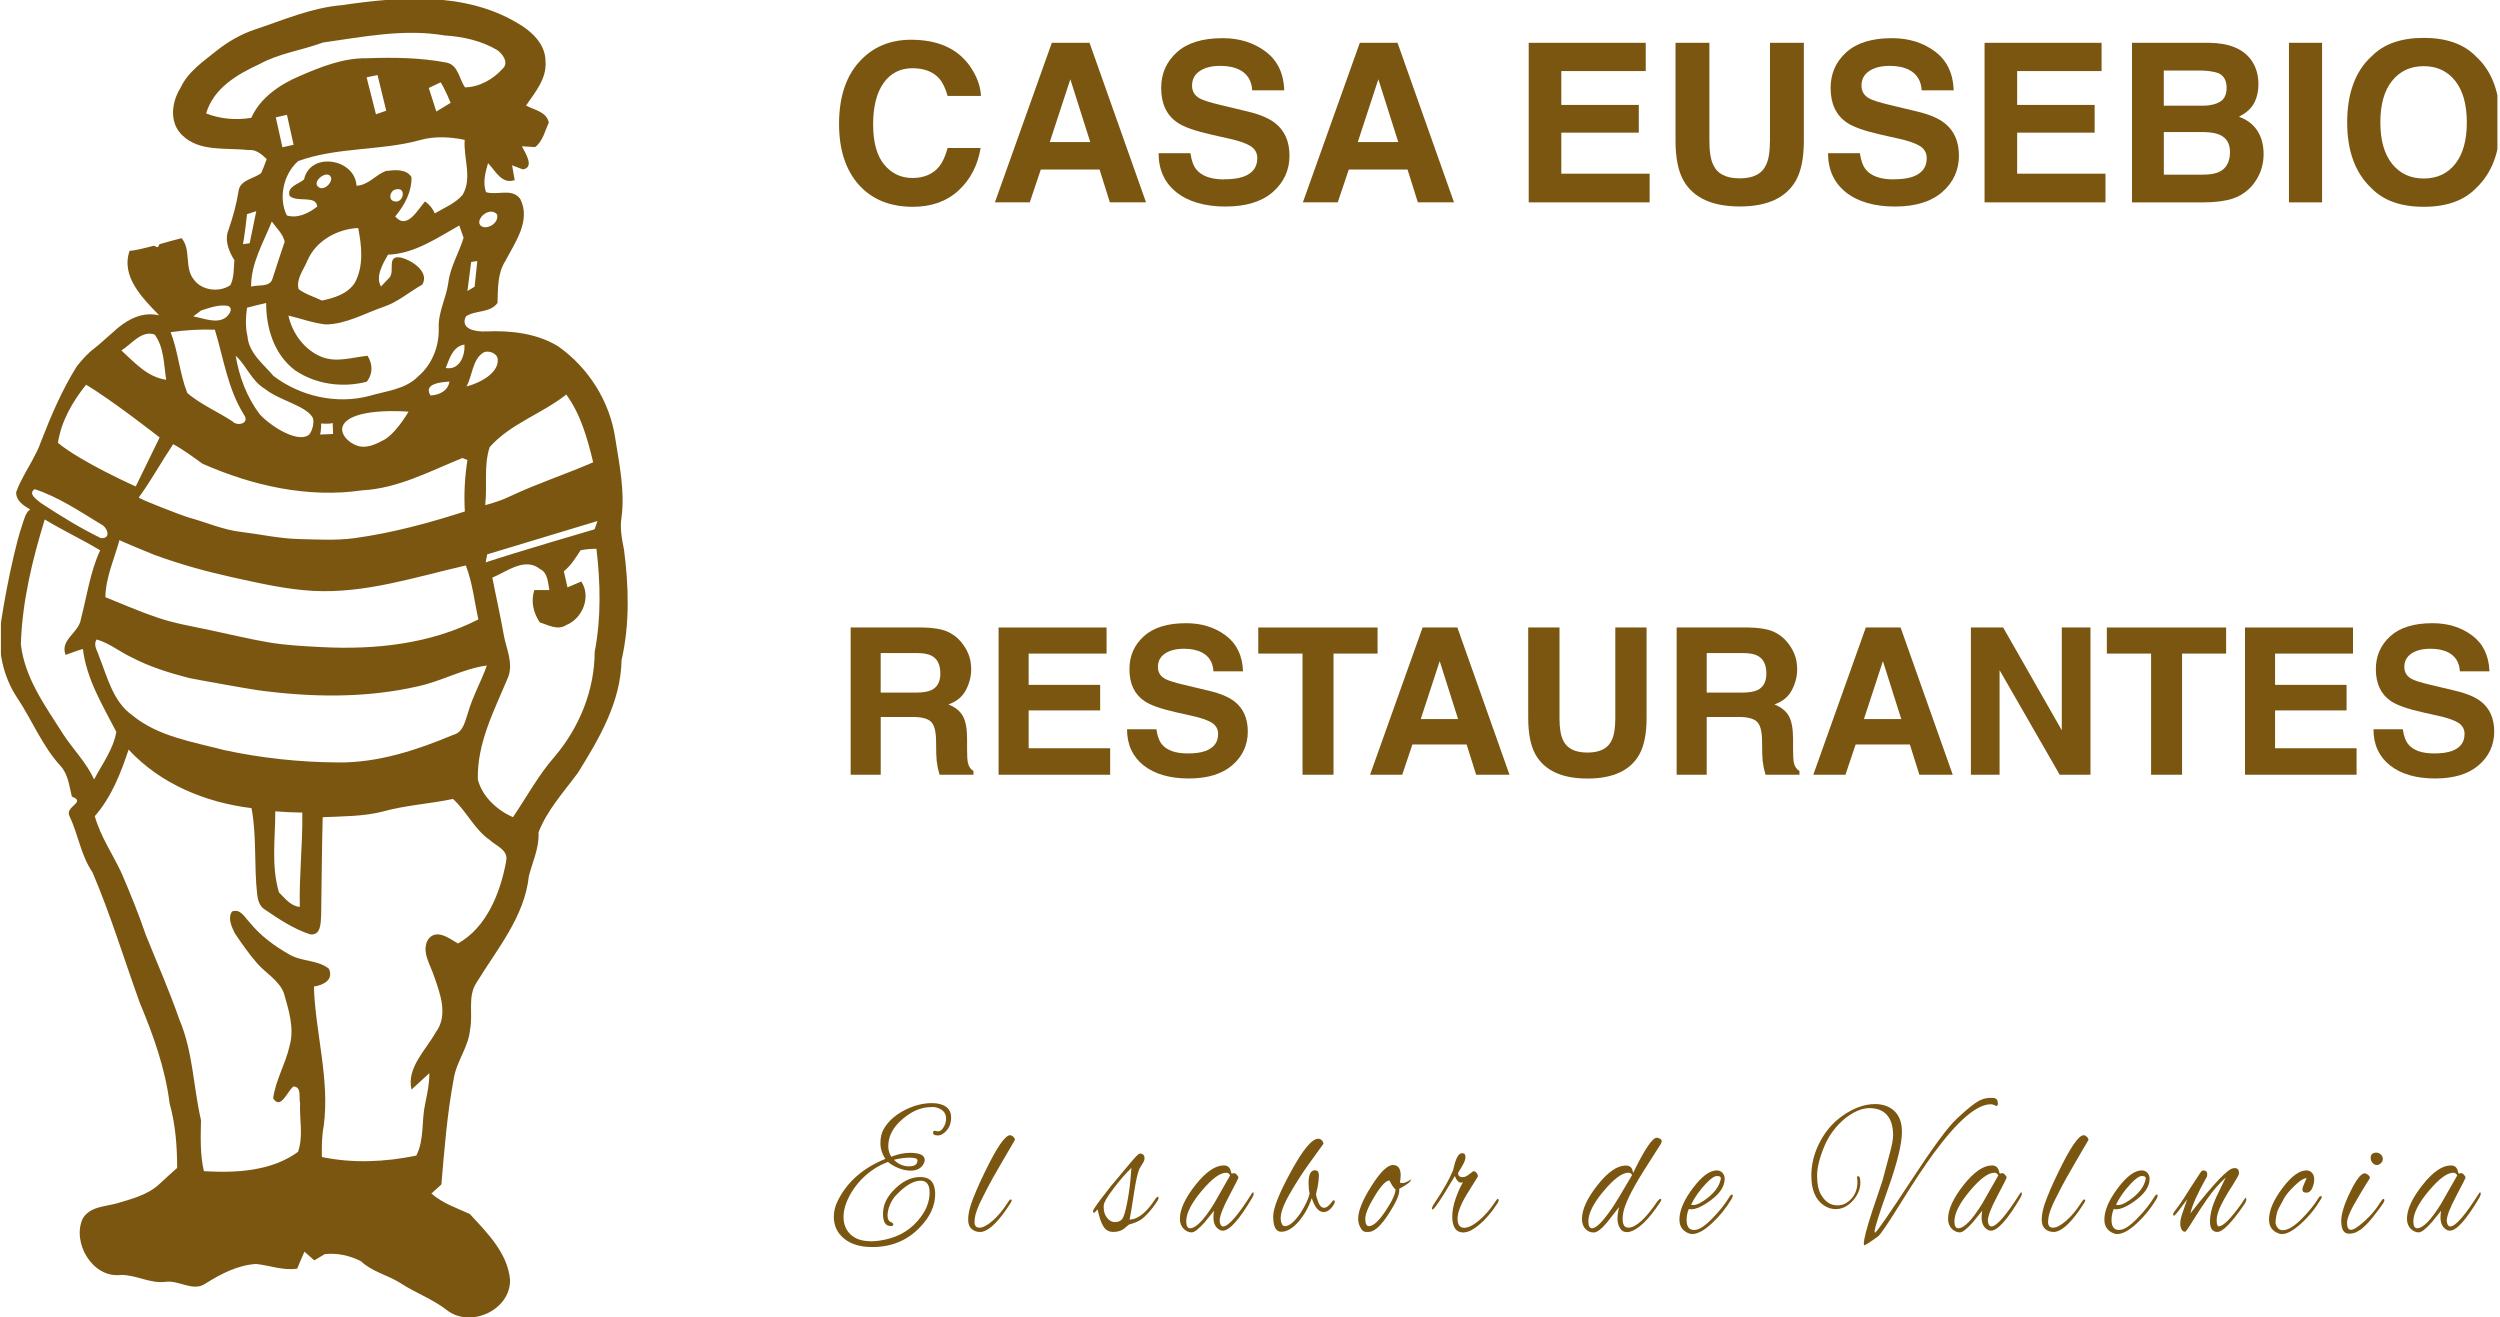 <svg width="761" height="401" viewBox="0 0 761 401" fill="none" xmlns="http://www.w3.org/2000/svg">
<g clip-path="url(#clip0_9058_6724)">
<mask id="mask0_9058_6724" style="mask-type:luminance" maskUnits="userSpaceOnUse" x="-100" y="-80" width="403" height="542">
<path d="M302.76 -80H-99.37V462H302.76V-80Z" fill="white"/>
</mask>
<g mask="url(#mask0_9058_6724)">
<path d="M189.9 167.11C189.28 163.9 188.64 160.64 189.21 157.37C190.22 149.38 188.54 141.44 187.31 133.58C185.7 122.29 179.16 111.91 169.85 105.38C163.31 101.43 155.46 100.57 147.97 100.88C145.22 101.04 139.89 100.37 141.81 96.32C144.73 94.33 149.24 95.35 151.44 92.21C151.6 87.85 151.38 83.24 153.85 79.42C156.81 73.74 161.67 67.14 158.37 60.56C155.87 57.13 151.33 59.56 147.94 58.49C146.9 55.58 147.73 52.5 148.56 49.66C150.75 51.92 152.78 56.25 156.67 54.81C156.47 53.69 156.08 51.44 155.88 50.31C156.7 50.62 158.33 51.25 159.14 51.56C162.86 51.02 159.86 46.43 158.85 44.53C159.86 44.59 161.88 44.7 162.9 44.77C165.2 43.05 165.89 39.84 167.05 37.31C166.4 33.99 162.62 33.5 160.12 32.13C162.88 28.1 166.48 23.93 166.05 18.7C166.09 13.26 161.55 9.28 157.18 6.82C141.22 -2.51 121.66 -1.02 104.08 1.57C94.94 2.32 86.47 6.02 77.87 8.89C73.52 10.3 69.52 12.6 65.94 15.43C61.84 18.75 57.2 21.81 54.94 26.78C52.2 31.09 51.45 37.37 55.48 41.17C60.73 46.33 68.84 44.89 75.54 45.68C77.86 45.39 79.62 46.93 81.18 48.41C80.68 49.85 80.13 51.27 79.52 52.66C77.31 54.45 73.24 54.67 72.64 57.98C72.02 62.05 70.92 66.01 69.59 69.89C68.25 73.07 69.64 76.48 71.35 79.21C71.1 81.75 71.31 84.46 70.14 86.79C66.81 89.09 61.42 88.49 59 85.09C56.03 81.51 58.29 76.06 55.27 72.5C54.22 72.73 51.55 73.5 48.65 74.3C48.36 74.38 48.28 75.15 47.99 75.22C47.64 75.32 47.08 74.72 46.74 74.82C43.68 75.63 40.71 76.34 39.46 76.33C36.69 84.24 43.48 90.79 48.44 95.99C43.66 94.87 39.46 96.9 35.9 99.8C34.79 100.7 29.84 105.24 28.79 105.99C26.72 107.5 24.99 109.51 23.4 111.48C18.8 118.81 15.43 126.8 12.31 134.86C11.41 137.64 8.01 143.36 7.81 143.73C6.75 145.72 5.66 147.69 4.92 149.82C4.86 152.47 7.21 153.9 9.19 155.1C7.85 155.81 7.27 158.32 6.82 159.61C5.78 162.63 5.01 165.75 4.27 168.86C2.65 175.77 1.31 182.75 0.25 189.77C-0.9 197.46 0.9 205.93 5.25 212.44C9.77 219.21 12.81 226.99 18.34 233.06C20.76 235.61 21.06 239.23 21.87 242.48C26.4 244.19 19.77 245.41 21.12 248.35C23.82 253.96 24.58 260.33 28.15 265.52C33.67 278.48 37.77 292.01 42.56 305.27C46.67 315.11 50.33 325.28 51.63 335.9C53.44 342.31 53.9 348.91 53.93 355.53C52.09 357.08 50.37 358.74 48.6 360.35C45.03 363.73 40.09 364.95 35.51 366.32C31.86 367.33 27.33 367.26 25.16 370.97C21.84 378.33 28.23 389.19 36.82 388.09C41.45 388.05 45.69 390.78 50.38 390.19C54.58 389.59 58.81 393.43 62.71 390.62C67.34 387.7 72.41 385.1 77.98 384.75C82.15 385.21 86.2 386.82 90.48 386.17C91.19 384.45 91.88 382.71 92.67 381.01C93.69 381.86 94.64 382.77 95.66 383.66C96.73 383.02 97.81 382.39 98.87 381.75C102.72 381.36 106.41 382.17 109.85 383.9C113.2 387.07 117.83 388.08 121.68 390.43C126.33 393.54 131.7 395.38 136.1 398.86C143.24 404.34 155.46 398.8 155.26 389.53C154.49 381.37 148.27 375.24 143.01 369.54C138.99 367.7 134.7 366.29 131.32 363.3C132.33 362.38 133.33 361.46 134.36 360.55C135.27 349.8 136.12 338.99 138.12 328.37C138.94 323.05 142.67 318.7 143.1 313.28C144.02 308.63 142.29 303.41 144.99 299.21C151.26 288.94 159.68 279.08 160.98 266.69C162.13 262.27 164.18 258.06 163.93 253.36C166.55 246.57 171.64 241.05 175.92 235.24C182.43 224.79 188.97 213.66 189.2 200.96C191.75 189.86 191.4 178.33 189.92 167.09M91.25 276.06C88.43 275.81 86.78 273.44 84.91 271.64C82.52 263.55 83.8 255.24 83.8 246.98C86.53 247.18 89.27 247.32 92.02 247.35C92.17 256.93 91.03 266.47 91.26 276.06M68 228.27C58.46 225.76 48.12 224.19 40.25 217.72C34.39 213.54 32.71 206.16 30.18 199.84C29.7 198.14 28.27 196.42 29.42 194.66C33.32 195.76 36.46 198.44 40.12 200.12C45.6 203 51.53 204.82 57.52 206.38C58.51 206.63 75.78 209.73 78.39 210.09C94.63 212.29 111.27 212.58 127.28 208.9C134.42 207.36 140.94 203.57 148.19 202.58C146.48 207.51 143.81 212.06 142.41 217.12C141.54 219.58 141.02 222.85 138.08 223.65C126.95 228.3 115.18 232.21 102.99 232.09C91.24 232.02 79.5 230.77 68.01 228.28M32.08 181.77C32.16 175.81 34.79 170.14 36.36 164.42C36.36 164.53 45.94 168.5 46.83 168.84C54.6 171.71 62.59 173.92 70.67 175.71C78.74 177.48 87.14 179.44 95.41 179.87C111.28 180.69 126.52 175.62 141.8 172.13C143.85 177.41 144.39 183.07 145.62 188.55C130.97 196.04 114.2 197.82 97.96 196.98C92.49 196.69 86.95 196.44 81.43 195.48C75.62 194.46 69.88 193.07 64.11 191.85C58.7 190.69 53.23 189.79 47.99 188.02C42.59 186.2 37.36 183.91 32.08 181.78M147.84 171.19C147.95 170.58 148.31 168.74 148.31 168.74L181.88 158.6L180.99 161.12C180.99 161.12 156.33 168.33 147.83 171.19M172.37 120.1C176.78 126.11 178.84 133.56 180.56 140.72C172.27 144.34 163.64 147.14 155.43 151C152.96 152.2 150.36 153.07 147.7 153.76C148.37 147.9 147.2 141.71 149.06 136.09C155.39 128.95 164.98 125.96 172.36 120.1M146.94 107.45C148.51 106.39 151.29 107.51 151.49 109.22C151.99 113.43 146.34 116.5 142 117.65C143.8 114.33 143.81 109.57 146.95 107.45M142.29 140.03C141.47 145.21 141.19 150.45 141.5 155.69C130.51 159.22 119.31 162.26 107.86 163.82C102.46 164.56 96.47 164.22 91.03 164.09C85 163.94 79.23 162.62 73.28 161.9C67.77 161.25 62.64 158.93 57.32 157.5C56 157.15 41.98 151.78 42.25 151.42C46.06 146.21 49.13 140.56 52.71 135.21C55.9 136.9 58.73 139.12 61.68 141.17C76.84 147.85 93.73 151.69 110.31 149.25C121.19 148.66 130.87 143.43 140.74 139.42L142.29 140.02V140.03ZM111.91 108.3C107.34 108.75 102.54 110.42 98.06 108.7C92.72 106.61 89.02 101.57 87.79 96.06C91.59 96.95 95.3 98.36 99.19 98.76C105.45 98.66 110.97 95.39 116.75 93.41C121.11 91.96 124.59 88.85 128.54 86.64C130.93 82.73 125.01 78.88 121.62 78.34C117.77 77.92 120.16 82.42 118.64 84.4C117.97 85.1 116.64 86.5 115.98 87.21C114.19 84.23 116.54 80.27 118.1 77.53C126.17 77.22 133 72.47 139.8 68.64C140.13 69.58 140.79 71.44 141.12 72.37C139.71 77 137.04 81.24 136.46 86.12C135.82 90.75 133.36 95.01 133.55 99.78C133.73 105.34 131.56 110.98 127.26 114.59C123.38 118.57 117.53 118.99 112.47 120.51C102.47 123.16 91.43 120.66 83.26 114.45C80.16 110.8 75.75 107.49 75.33 102.36C74.67 99.5 74.79 96.55 75.2 93.67C77.14 93.17 79.07 92.67 81.02 92.22C80.98 99.85 83.48 108.02 89.85 112.74C96.16 117.02 104.31 118.11 111.66 116.19C113.55 113.73 113.47 110.88 111.9 108.3M109.04 69.41C110.1 74.9 110.78 80.86 108.04 86.02C105.89 89.45 101.75 90.7 98 91.49C95.64 90.33 93.02 89.62 90.91 88.02C90.04 84.99 92.48 82.04 93.58 79.3C96.18 73.28 102.67 69.68 109.04 69.41ZM100.56 53.61C101.68 55.12 98.92 58.08 97.18 57.09C94.5 55.58 99.2 51.78 100.56 53.61ZM120.62 57.64C123.8 56.92 122.83 61.91 120.13 61.31C117.93 60.96 118.76 57.8 120.62 57.64ZM135.68 112.02C136.84 109.16 137.82 105.43 141.39 104.89C141.58 108.31 139.87 112.77 135.68 112.02ZM136.82 116.16C136.37 119.02 133.65 120.26 131.05 120.38C128.75 116.7 134.48 116.31 136.82 116.16ZM124.36 125.31C124.36 125.31 120.16 132.65 116.2 134.24C113.96 135.48 111.28 136.48 108.92 135.73C105.75 134.72 102.63 131.37 104.96 128.67C109.01 123.99 124.35 125.31 124.35 125.31M97.77 128.91C97.77 128.91 100.45 129.15 101.27 128.75C101.31 129.59 101.36 131.27 101.39 132.11C100.39 132.15 98.41 132.24 97.41 132.27C97.78 131.41 97.77 128.91 97.77 128.91ZM140.87 59.25C138.63 61.91 135.26 63.23 132.34 64.96C131.73 63.45 130.69 62.26 129.39 61.31C127.14 63.78 123.92 70.13 120.3 65.89C123.12 62.52 125.38 58.37 125.25 53.89C123.61 51.29 120 51.73 117.39 52.07C114.28 53.27 112.09 56.4 108.52 56.53C108.07 48.23 94.36 46.06 92.55 54.64C90.85 56.09 87.28 56.75 88.15 59.64C90.56 61.75 96.14 59.28 96.59 62.86C94.04 64.86 90.6 66.61 87.31 65.58C84.66 60.22 86.34 52.88 90.77 49.03C102.65 44.71 115.66 45.97 127.8 42.66C132.25 41.37 136.95 41.67 141.45 42.56C141.03 48.1 143.82 54.12 140.86 59.24M85.97 44.82L83.95 35.72L87.35 34.96L89.37 44.08L85.97 44.83V44.82ZM111.59 23.54L114.92 22.84L117.57 33.7L114.44 34.79L111.59 23.54ZM130.52 26.78C130.52 26.78 133.5 25.39 134.13 25.06C135.42 26.98 137.17 31.3 137.17 31.3L132.82 33.95L130.52 26.78ZM144.47 87.27L142.28 88.59L143.42 79.75L145.29 79.46L144.47 87.27ZM151.3 65.24C152.01 68.04 148.09 70.02 146.49 68.82C144.22 67.12 148.84 62.58 151.3 65.24ZM76.48 35.87C71.86 36.63 67.13 36.24 62.75 34.53C64.98 26.84 72.23 22.62 79.05 19.48C85.07 16.18 91.95 15.31 98.32 12.94C110.53 11.23 122.97 8.68 135.31 10.79C140.88 11.15 146.5 12.35 151.35 15.24C152.99 16.38 154.96 19.1 153.05 20.87C150.18 24.09 145.93 26.53 141.56 26.59C139.76 24.09 139.52 19.87 136.04 19.08C128.01 17.52 119.79 17.44 111.64 17.73C104.5 17.62 97.7 20.34 91.25 23.13C85.21 25.7 79.26 29.7 76.49 35.87M82.75 67.41C84.1 69.4 86.13 71.14 86.66 73.58C85.39 77.33 84.14 81.07 82.95 84.84C82.14 87.59 78.55 86.55 76.44 87.26C76.37 80.12 80.19 73.83 82.75 67.4M75.19 65.19L78.01 64.28L76 74.05C76 74.05 74.45 74.25 73.94 74.32C74.4 72.5 75.19 65.19 75.19 65.19ZM80.65 118.38C85.08 121.93 93 123.43 95.15 127.06C95.86 128.27 95 131.78 93.8 132.53C90.39 134.65 82.78 130.07 79.09 126.14C75.16 120.97 72.78 114.66 71.75 108.28C75.08 111.35 76.62 116.04 80.66 118.38M61.22 94.51C63.83 93.7 66.57 92.64 69.35 93.11C71.27 93.86 69.61 95.99 68.7 96.66C65.99 98.63 62.03 96.9 58.83 96.31C59.42 95.86 60.62 94.96 61.22 94.51ZM65.4 100.35C68.02 108.94 69.33 118.37 74.25 126.23C76.15 128.82 72.3 129.95 70.72 128.24C66.22 125.28 61.1 123.12 57.01 119.64C54.66 113.66 54.26 107.11 51.95 101.11C56.4 100.47 60.9 100.2 65.4 100.36M47.08 101.84C49.95 105.72 49.88 110.99 50.58 115.6C44.93 114.85 40.93 110.32 36.94 106.67C40.04 104.8 43.06 100.43 47.08 101.84ZM26.19 117.11C34.11 121.79 48.59 133.16 48.59 133.16L41.32 148.08C41.32 148.08 24.65 140.65 17.63 134.79C18.67 128.1 22.06 122.33 26.19 117.11ZM10.55 148.9C17.79 151.27 24.21 155.63 30.68 159.55C32.67 160.4 34.03 164.02 30.74 163.82C24.4 160.74 18.36 157 12.47 153.13C11.31 152.16 8.37 150.31 10.55 148.9ZM19.21 223.45C13.8 214.93 7.51 206.4 6.35 196.09C6.75 183.11 9.83 170.46 13.62 158.12C19.13 161.47 24.98 164.19 30.49 167.52C27.42 174.15 26.47 181.42 24.63 188.43C24.06 192.63 18.16 194.71 19.97 199.36C21.72 198.74 23.44 198.05 25.23 197.55C26.34 206.73 31.25 214.72 35.41 222.78C34.49 228.12 31.11 232.56 28.64 237.27C26.33 232.12 22.25 228.14 19.21 223.46M154.05 262.3C152.3 271.74 148.16 282.31 139.4 287.2C136.78 285.66 132.83 282.55 130.31 285.98C128.17 289.64 131 293.62 132.12 297.13C134.02 302.52 136.5 309.14 132.62 314.26C129.65 319.64 123.7 325.03 125.26 331.67C127.11 330.05 128.84 328.3 130.69 326.67C130.74 329.81 130.05 332.89 129.43 335.95C128.26 341.18 129.22 346.83 126.73 351.75C117.34 353.72 107.41 354.17 97.98 352.2C97.93 349.04 97.93 345.86 98.54 342.73C100.43 328.49 96 314.48 95.55 300.32C98.4 299.85 101.64 298.33 100.13 294.9C96.82 292.18 91.94 292.76 88.25 290.64C83.59 288.04 79.2 284.8 75.85 280.61C74.39 279.09 73.15 276.53 70.62 277.46C69.27 279.51 70.48 282.02 71.42 283.98C73.53 287.16 75.74 290.31 78.25 293.21C80.91 296.28 84.89 298.36 86.42 302.31C87.88 307.47 89.67 312.96 88.16 318.33C86.96 323.8 83.9 328.73 83.15 334.33C85.48 338 87.46 332.08 89.34 330.72C91.95 330.87 90.88 334.09 91.35 335.82C91.12 340.73 92.4 345.91 90.71 350.64C82.53 356.57 71.8 357.07 62.07 356.51C60.87 351.39 61.08 346.17 61.18 340.97C58.83 330.8 58.76 320.08 54.6 310.37C51.58 301.62 47.82 293.15 44.37 284.56C42.21 278.2 39.66 271.98 37.03 265.82C34.34 260.03 30.57 254.62 28.86 248.44C33.92 242.6 36.76 235.43 39.14 228.17C48.82 238.65 62.59 244.28 76.57 246C78.19 254.67 77.29 263.51 78.28 272.21C78.48 273.95 78.99 275.86 80.58 276.84C84.94 279.79 89.4 282.8 94.44 284.42C97.81 284.81 97.62 280.69 97.76 278.46C97.93 268.56 97.96 258.65 98.23 248.76C104.36 248.46 110.58 248.56 116.58 247.02C123.55 245.08 130.82 244.7 137.88 243.2C142.03 246.95 144.34 252.37 149 255.63C151.01 257.53 154.98 258.79 154.02 262.27M181.02 198.44C180.98 210.12 176.36 221.41 168.87 230.27C163.9 235.91 160.35 242.57 156.14 248.76C151.32 246.61 146.8 242.52 145.46 237.3C145.15 226.23 150.47 216.21 154.61 206.28C156.4 201.97 154.09 197.49 153.34 193.23C152.32 187.4 150.99 181.64 149.87 175.83C154.34 173.98 159.77 169.5 164.39 173.22C166.81 174.39 166.76 177.34 167.23 179.61H162.65C161.53 183.03 162.35 186.52 164.3 189.46C166.87 190.23 169.75 191.99 172.36 190.27C177.33 188.28 180.03 181.63 176.94 177.01C175.54 177.61 174.14 178.2 172.74 178.8C172.35 177.16 171.99 175.52 171.64 173.88C173.83 172.16 175.22 169.76 176.75 167.49C178.34 167.19 179.94 167.04 181.56 167.05C182.78 177.48 183.03 188.08 181.02 198.43" fill="#7A5610"/>
</g>
<path d="M291.8 57.97C288.18 61.29 283.54 62.95 277.89 62.95C270.9 62.95 265.41 60.71 261.41 56.23C257.41 51.73 255.41 45.55 255.41 37.71C255.41 29.23 257.68 22.69 262.23 18.1C266.18 14.1 271.21 12.1 277.32 12.1C285.49 12.1 291.47 14.78 295.25 20.14C297.34 23.15 298.46 26.17 298.61 29.2H288.46C287.8 26.87 286.96 25.11 285.92 23.93C284.07 21.82 281.34 20.77 277.71 20.77C274.08 20.77 271.11 22.26 268.98 25.23C266.85 28.21 265.78 32.42 265.78 37.87C265.78 43.32 266.91 47.4 269.16 50.11C271.41 52.82 274.27 54.18 277.74 54.18C281.21 54.18 284.01 53.02 285.88 50.69C286.91 49.44 287.77 47.56 288.45 45.06H298.5C297.62 50.35 295.38 54.66 291.78 57.98L291.8 57.97Z" fill="#7A5610"/>
<path d="M334.71 51.61H316.82L313.46 61.59H302.85L320.18 13.02H331.65L348.85 61.59H337.84L334.71 51.61ZM331.87 43.24L325.81 24.13L319.55 43.24H331.87Z" fill="#7A5610"/>
<path d="M372.64 54.58C375.03 54.58 376.98 54.32 378.47 53.79C381.3 52.78 382.72 50.9 382.72 48.15C382.72 46.55 382.02 45.31 380.61 44.43C379.2 43.57 377 42.82 373.99 42.16L368.85 41.01C363.8 39.87 360.3 38.63 358.37 37.29C355.1 35.05 353.46 31.55 353.46 26.78C353.46 22.43 355.04 18.82 358.21 15.94C361.37 13.06 366.02 11.62 372.15 11.62C377.27 11.62 381.63 12.98 385.25 15.69C388.86 18.4 390.76 22.34 390.93 27.5H381.18C381 24.58 379.73 22.5 377.36 21.27C375.78 20.46 373.81 20.05 371.46 20.05C368.85 20.05 366.76 20.58 365.2 21.63C363.64 22.68 362.86 24.16 362.86 26.05C362.86 27.79 363.63 29.08 365.17 29.94C366.16 30.51 368.27 31.18 371.5 31.95L379.87 33.96C383.54 34.84 386.31 36.01 388.17 37.49C391.07 39.77 392.52 43.08 392.52 47.41C392.52 51.74 390.82 55.53 387.43 58.47C384.04 61.41 379.24 62.87 373.05 62.87C366.86 62.87 361.75 61.43 358.12 58.54C354.5 55.65 352.68 51.68 352.68 46.63H362.37C362.68 48.85 363.28 50.51 364.18 51.61C365.83 53.61 368.65 54.61 372.65 54.61L372.64 54.58Z" fill="#7A5610"/>
<path d="M428.46 51.61H410.57L407.21 61.59H396.6L413.93 13.02H425.4L442.6 61.59H431.59L428.46 51.61ZM425.63 43.24L419.57 24.13L413.31 43.24H425.63Z" fill="#7A5610"/>
<path d="M498.85 40.38H475.26V52.87H502.15V61.6H465.34V13.03H500.96V21.63H475.26V31.94H498.85V40.38Z" fill="#7A5610"/>
<path d="M538.78 42.88V13.03H549.09V42.88C549.09 48.04 548.29 52.06 546.68 54.94C543.69 60.21 537.99 62.85 529.58 62.85C521.17 62.85 515.45 60.21 512.44 54.94C510.84 52.06 510.03 48.04 510.03 42.88V13.03H520.34V42.88C520.34 46.22 520.74 48.66 521.53 50.2C522.76 52.92 525.44 54.29 529.57 54.29C533.7 54.29 536.35 52.93 537.58 50.2C538.37 48.66 538.77 46.22 538.77 42.88H538.78Z" fill="#7A5610"/>
<path d="M576.419 54.58C578.809 54.58 580.759 54.32 582.249 53.79C585.079 52.78 586.499 50.9 586.499 48.15C586.499 46.55 585.799 45.31 584.389 44.43C582.979 43.57 580.779 42.82 577.769 42.16L572.629 41.01C567.579 39.87 564.079 38.63 562.149 37.29C558.879 35.05 557.239 31.55 557.239 26.78C557.239 22.43 558.819 18.82 561.989 15.94C565.149 13.06 569.799 11.62 575.929 11.62C581.049 11.62 585.409 12.98 589.029 15.69C592.639 18.4 594.539 22.34 594.709 27.5H584.959C584.779 24.58 583.509 22.5 581.139 21.27C579.559 20.46 577.589 20.05 575.239 20.05C572.629 20.05 570.539 20.58 568.979 21.63C567.419 22.68 566.639 24.16 566.639 26.05C566.639 27.79 567.409 29.08 568.949 29.94C569.939 30.51 572.049 31.18 575.279 31.95L583.649 33.96C587.319 34.84 590.089 36.01 591.949 37.49C594.849 39.77 596.299 43.08 596.299 47.41C596.299 51.74 594.599 55.53 591.209 58.47C587.819 61.4 583.019 62.87 576.829 62.87C570.639 62.87 565.529 61.43 561.899 58.54C558.279 55.65 556.459 51.68 556.459 46.63H566.149C566.459 48.85 567.059 50.51 567.959 51.61C569.609 53.61 572.429 54.61 576.429 54.61L576.419 54.58Z" fill="#7A5610"/>
<path d="M637.61 40.38H614.02V52.87H640.91V61.6H604.1V13.03H639.72V21.63H614.02V31.94H637.61V40.38Z" fill="#7A5610"/>
<path d="M670.99 61.6H648.979V13.03H672.57C678.52 13.12 682.74 14.84 685.22 18.2C686.71 20.26 687.46 22.74 687.46 25.61C687.46 28.48 686.71 30.96 685.22 32.76C684.38 33.77 683.15 34.69 681.53 35.53C684.01 36.43 685.89 37.86 687.15 39.81C688.41 41.77 689.039 44.14 689.039 46.93C689.039 49.72 688.31 52.39 686.87 54.67C685.95 56.19 684.79 57.46 683.41 58.49C681.85 59.68 680.01 60.49 677.89 60.93C675.77 61.37 673.47 61.59 670.99 61.59V61.6ZM675.799 30.95C677.119 30.16 677.78 28.74 677.78 26.7C677.78 24.44 676.9 22.94 675.14 22.22C673.62 21.72 671.69 21.46 669.34 21.46H658.66V32.17H670.59C672.72 32.17 674.459 31.76 675.799 30.95ZM670.76 40.21H658.669V53.16H670.599C672.729 53.16 674.39 52.87 675.58 52.3C677.73 51.25 678.81 49.22 678.81 46.24C678.81 43.71 677.77 41.98 675.68 41.03C674.51 40.5 672.88 40.23 670.77 40.21H670.76Z" fill="#7A5610"/>
<path d="M696.76 13.03H706.84V61.6H696.76V13.03Z" fill="#7A5610"/>
<path d="M737.78 62.95C730.84 62.95 725.529 61.06 721.859 57.28C716.939 52.65 714.479 45.97 714.479 37.24C714.479 28.51 716.939 21.66 721.859 17.2C725.529 13.42 730.83 11.53 737.78 11.53C744.73 11.53 750.03 13.42 753.7 17.2C758.6 21.66 761.049 28.34 761.049 37.24C761.049 46.14 758.6 52.64 753.7 57.28C750.03 61.06 744.73 62.95 737.78 62.95ZM747.37 49.9C749.72 46.93 750.9 42.72 750.9 37.25C750.9 31.78 749.719 27.59 747.359 24.61C744.999 21.63 741.809 20.14 737.789 20.14C733.769 20.14 730.559 21.62 728.169 24.59C725.769 27.56 724.58 31.77 724.58 37.24C724.58 42.71 725.779 46.93 728.169 49.89C730.559 52.86 733.769 54.34 737.789 54.34C741.809 54.34 745.01 52.86 747.38 49.89L747.37 49.9Z" fill="#7A5610"/>
<path d="M276.96 350.92C279.98 350.92 281.49 351.65 281.49 353.1C281.49 353.42 281.4 353.77 281.21 354.16C280.47 355.61 279.13 356.34 277.19 356.34C275.93 356.34 274.63 356.06 273.31 355.49C271.99 354.92 270.98 354.32 270.31 353.69C267.45 354.75 264.9 356.38 262.66 358.58C260.43 360.78 258.76 363.27 257.65 366.06C257.06 367.55 256.77 369 256.77 370.42C256.77 372.62 257.49 374.41 258.92 375.78C260.35 377.15 262.45 377.84 265.23 377.84C266 377.84 266.8 377.78 267.63 377.66C272.53 376.99 276.42 374.99 279.32 371.65C281.75 368.9 282.97 366.02 282.97 362.99C282.97 360.6 282.06 359.4 280.24 359.4C278.05 359.4 275.54 360.89 272.71 363.88C272 364.63 271.4 365.57 270.91 366.71C270.42 367.85 270.17 368.97 270.17 370.07C270.17 371.17 270.6 371.86 271.46 372.13C271.77 372.29 271.92 372.48 271.92 372.72C271.92 373.11 271.61 373.27 271 373.19C269.52 373.15 268.78 371.92 268.78 369.48C268.78 367.04 269.75 364.77 271.69 362.65C274.34 359.75 277.14 358.29 280.1 358.29C282.32 358.29 283.72 359.17 284.3 360.94C284.55 361.76 284.67 362.59 284.67 363.41C284.67 367.06 283.08 370.5 279.91 373.71C276.12 377.63 271.32 379.6 265.5 379.6C261.9 379.6 259.05 378.75 256.95 377.04C254.86 375.33 253.81 373.1 253.81 370.36C253.81 368.75 254.21 367.14 255.01 365.53C257.84 359.8 262.68 355.54 269.52 352.75C268.5 351.26 268 349.67 268 347.98C268 346.29 268.32 344.88 268.97 343.74C270.23 341.54 272.13 339.74 274.65 338.32C277.67 336.63 280.69 335.79 283.7 335.79C285.46 335.79 286.86 336.15 287.93 336.88C289 337.61 289.52 338.73 289.52 340.24C289.52 341.75 289.08 343.03 288.2 344.07C287.32 345.11 286.41 345.63 285.45 345.63C284.49 345.63 284.02 345.34 284.02 344.75C284.02 344.4 284.22 344.22 284.62 344.22L285.54 344.4C286.16 344.4 286.72 343.98 287.23 343.13C287.74 342.29 287.99 341.41 287.99 340.51C287.99 339.18 287.39 338.19 286.19 337.57C285.42 337.18 284.7 336.98 284.02 336.98C283.34 336.98 282.87 337 282.59 337.04C279.94 337.24 277.35 338.42 274.83 340.57C271.87 343.04 270.39 345.83 270.39 348.93C270.39 350.07 270.7 351.13 271.31 352.11C273.28 351.33 275.16 350.93 276.95 350.93L276.96 350.92ZM272.11 353.04C273.43 354.37 274.96 355.04 276.68 355.04C278.4 355.04 279.27 354.43 279.27 353.21C279.27 352.66 278.5 352.39 276.96 352.39C275.42 352.39 273.8 352.61 272.11 353.04Z" fill="#7A5610"/>
<path d="M296.64 371.94C296.64 373.12 297.15 373.71 298.16 373.71C299.17 373.71 300.48 373.02 302.09 371.65C303.69 370.28 305.25 368.41 306.76 366.06C307.13 365.43 307.42 365.12 307.64 365.12C307.86 365.12 307.96 365.24 307.96 365.47C307.96 365.7 307.33 366.73 306.07 368.53C302.99 372.85 300.42 375.01 298.36 375.01C297.34 375.01 296.48 374.71 295.77 374.1C295.06 373.49 294.71 372.55 294.71 371.27C294.71 369.99 294.97 368.51 295.5 366.82C296.39 364.15 297.82 360.79 299.8 356.75C303.4 349.29 305.96 345.56 307.47 345.56C307.78 345.56 308.09 345.71 308.42 346C308.74 346.29 308.92 346.62 308.95 346.97C308.24 348.19 306.88 350.52 304.86 353.98C302.84 357.44 301.45 359.92 300.68 361.43C299.91 362.94 299.33 364.07 298.95 364.82C298.56 365.57 298.28 366.15 298.1 366.56C297.91 366.97 297.7 367.51 297.45 368.18C296.93 369.51 296.66 370.77 296.66 371.95L296.64 371.94Z" fill="#7A5610"/>
<path d="M342.19 374C341.3 374.67 340.2 375 338.89 375C337.58 375 336.58 374.45 335.89 373.35C335.2 372.25 334.6 370.5 334.11 368.11C333.56 368.82 333.17 369.17 332.96 369.17C332.81 369.17 332.73 369.03 332.73 368.76C332.73 368.49 332.81 368.25 332.96 368.05C333.98 366.44 335.7 364.13 338.13 361.1L343.95 354.15C345.61 352.15 346.6 351.15 346.91 351.15C347.9 351.15 348.39 351.62 348.39 352.56C348.39 353.03 348.24 353.49 347.95 353.94C347.66 354.39 347.44 354.74 347.3 355C347.16 355.26 347.01 355.5 346.86 355.74C346.31 356.96 345.74 359.47 345.17 363.28C344.6 367.09 344.16 369.74 343.85 371.23C346.41 371.19 349.04 369.07 351.75 364.87C352.06 364.48 352.29 364.28 352.44 364.28C352.59 364.28 352.67 364.41 352.67 364.66C352.67 364.91 352.53 365.26 352.25 365.69C350.46 368.36 348.8 370.22 347.26 371.28C346.34 371.87 345.14 372.36 343.66 372.75L342.18 373.99L342.19 374ZM335.96 367.46C335.96 368.79 336.31 369.88 337 370.73C337.69 371.57 338.47 372 339.33 372C340.19 372 340.85 371.79 341.32 371.35C341.94 370.92 342.54 369.11 343.14 365.93C343.74 362.75 344.1 359.94 344.23 357.51L344.41 355.51C342.72 357.12 340.91 359.2 338.98 361.75C337.05 364.3 336.06 365.99 336 366.81C335.97 367.05 335.95 367.26 335.95 367.46H335.96Z" fill="#7A5610"/>
<path d="M374.9 357.27L375.55 357.09C375.89 357.09 376.21 357.27 376.52 357.62C376.83 357.97 376.98 358.25 376.98 358.44C376.98 358.63 376.02 360.53 374.12 364.12C372.21 367.71 371.26 370.21 371.26 371.63C371.26 371.75 371.28 371.87 371.31 371.98C371.46 372.88 371.8 373.33 372.33 373.33C373.93 373.33 376.86 369.95 381.11 363.2C381.2 363.04 381.31 362.96 381.43 362.96C381.55 362.96 381.62 363.11 381.62 363.4C381.62 363.69 381.48 364.08 381.2 364.55C377.26 371.26 374.26 374.62 372.19 374.62C371.91 374.62 371.65 374.56 371.4 374.44C370.04 373.77 369.37 372.48 369.37 370.55C369.37 369.88 369.43 369.22 369.55 368.55L366.69 372.08C364.87 374.12 363.56 375.14 362.74 375.14C361.92 375.14 361.15 374.81 360.41 374.14C359.58 373.36 359.16 372.31 359.16 371.02C359.16 368.15 360.73 364.73 363.87 360.74C367.01 356.76 369.89 354.76 372.51 354.76C373.53 354.76 374.2 355.21 374.54 356.11C374.63 356.42 374.71 356.69 374.77 356.9C374.83 357.12 374.88 357.22 374.91 357.22L374.9 357.27ZM361.09 371.76C361.09 373.17 361.47 373.88 362.24 373.88C364.03 373.88 366.46 371.39 369.54 366.4L374.44 357.8C374.19 357.25 373.79 356.98 373.24 356.98C371.36 356.98 368.87 358.83 365.76 362.54C362.65 366.25 361.09 369.32 361.09 371.75V371.76Z" fill="#7A5610"/>
<path d="M398.32 360.22C398.32 357.55 398.97 356.22 400.26 356.22C400.38 356.22 400.52 356.24 400.68 356.28C401.2 356.4 401.47 356.91 401.47 357.81C401.47 358.71 401.35 359.85 401.1 361.23C400.85 362.25 400.68 363.02 400.59 363.53C400.68 364.2 400.94 365.05 401.35 366.09C401.76 367.13 402.34 367.65 403.06 367.65C403.78 367.65 404.59 367.02 405.49 365.77C405.67 365.5 405.85 365.36 406.02 365.36C406.19 365.36 406.28 365.49 406.3 365.74C406.32 366 406.2 366.34 405.95 366.77C404.99 368.22 403.99 368.95 402.95 368.95C401.44 368.95 400.22 367.54 399.3 364.71C398.34 367.5 396.99 369.9 395.23 371.92C393.47 373.94 391.73 374.95 390.01 374.95C388.38 374.95 387.56 373.38 387.56 370.24C387.56 367.77 389.37 363.21 392.99 356.58C396.61 349.95 399.37 346.63 401.28 346.63C401.68 346.63 402.04 346.79 402.36 347.1C402.68 347.41 402.85 347.79 402.85 348.22C402.85 348.18 402.63 348.48 402.18 349.1C401.73 349.73 400.52 351.42 398.53 354.16C396.54 356.91 394.6 359.93 392.69 363.23C390.78 366.53 389.83 369.08 389.83 370.89C389.83 371.36 389.93 371.87 390.13 372.42C390.33 372.97 390.66 373.24 391.12 373.24C392.47 373.24 394.06 371.91 395.88 369.24C397.39 366.88 398.31 364.9 398.65 363.29C398.44 362.46 398.33 361.45 398.33 360.23L398.32 360.22Z" fill="#7A5610"/>
<path d="M425.94 362.4C425.94 363.78 424.91 366.07 422.85 369.29C420.42 373.1 418.34 375 416.61 375H415.87C415.07 375 414.44 374.47 413.98 373.41C413.61 372.66 413.43 371.84 413.43 370.94C413.43 368.58 414.78 365.28 417.47 361.02C420.16 356.76 422.34 354.63 424.01 354.63C425.58 354.63 426.37 355.69 426.37 357.81C426.37 358.36 426.29 359.07 426.14 359.93C426.17 360.05 426.46 360.11 427.02 360.11C427.58 360.11 428.42 359.74 429.56 358.99C429.53 359.66 428.31 360.62 425.91 361.88C425.94 362.04 425.96 362.21 425.96 362.41L425.94 362.4ZM422.94 359.34C421.89 359.34 420.41 360.91 418.48 364.05C416.56 367.19 415.59 369.51 415.59 371C415.59 372.49 415.96 373.24 416.7 373.24C418.02 373.24 419.7 371.71 421.74 368.65C423.77 365.59 424.79 363.39 424.79 362.05C424.3 361.7 423.68 360.79 422.94 359.34Z" fill="#7A5610"/>
<path d="M445.53 375.18C443.22 375.18 442.07 373.55 442.07 370.29C442.07 368.64 442.41 366.84 443.09 364.87C443.77 362.91 444.51 361.26 445.31 359.92C445.15 359.96 444.96 359.98 444.71 359.98C443.97 359.98 443.35 359.31 442.86 357.98L439.44 363.63C437.53 366.65 436.42 368.16 436.11 368.16C435.96 368.16 435.88 368.08 435.88 367.92C435.88 367.53 436.14 366.96 436.67 366.21C439.35 362.25 441.24 358.89 442.35 356.14C443.06 352.72 443.95 351.02 445.03 351.02C445.74 351.02 446.09 351.41 446.09 352.2C446.09 352.99 445.7 353.99 444.93 355.2L443.82 357.08C443.82 357.9 444.3 358.32 445.25 358.32C445.8 358.32 446.42 358.07 447.1 357.55L448.3 356.61C448.36 356.57 448.52 356.55 448.76 356.55C449 356.55 449.27 356.75 449.55 357.14C449.83 357.53 449.92 357.89 449.83 358.2L446.64 363.32C444.67 366.54 443.68 369.08 443.68 370.94C443.68 372.8 444.36 373.74 445.71 373.74C447.06 373.74 448.87 372.78 450.93 370.86C452.16 369.72 453.29 368.45 454.3 367.03C455.25 365.62 455.78 364.91 455.87 364.91C456.08 364.91 456.19 365.06 456.19 365.35C456.19 365.64 456.05 365.99 455.77 366.38L454.29 368.5C453.46 369.6 452.53 370.66 451.52 371.68C449.09 374 447.08 375.15 445.51 375.15L445.53 375.18Z" fill="#7A5610"/>
<path d="M497.13 357.04C500.58 349.9 502.98 346.32 504.34 346.32C504.55 346.32 504.85 346.41 505.24 346.59C505.62 346.77 505.82 347.03 505.82 347.38C505.82 347.58 505.74 347.83 505.59 348.14C503.13 351.99 501.29 354.87 500.09 356.8C496.46 362.65 494.45 366.85 494.08 369.4C493.99 369.95 493.94 370.5 493.94 371.05C493.94 372.82 494.51 373.7 495.65 373.7C497.93 373.7 500.9 371.01 504.57 365.63C504.88 365.24 505.14 365.01 505.36 364.95C505.58 364.89 505.68 364.95 505.68 365.16C505.68 365.37 505.59 365.59 505.4 365.87C501.83 371.33 498.65 374.37 495.88 375C495.73 375.04 495.51 375.06 495.23 375.06C494.27 375.06 493.56 374.64 493.08 373.79C492.6 372.94 492.36 372.03 492.36 371.05C492.36 369.95 492.53 368.73 492.87 367.4L489.13 372.17C487.44 374.17 486.1 375.17 485.13 375.17C484.16 375.17 483.35 374.84 482.7 374.17C481.93 373.42 481.55 372.38 481.55 371.05C481.55 368.18 483.12 364.76 486.26 360.77C489.4 356.79 492.28 354.79 494.9 354.79C495.76 354.79 496.36 355.08 496.7 355.67C496.82 355.87 496.96 356.32 497.12 357.02L497.13 357.04ZM483.5 371.76C483.5 373.17 483.88 373.88 484.66 373.88C485.98 373.88 488.19 371.56 491.27 366.93C491.82 366.11 493.67 363.02 496.81 357.68C496.59 357.21 496.23 356.97 495.7 356.97C493.79 356.97 491.28 358.82 488.17 362.53C485.06 366.24 483.5 369.31 483.5 371.74V371.76Z" fill="#7A5610"/>
<path d="M515.1 375.65C514.76 375.65 514.45 375.59 514.18 375.47C512.21 374.76 511.22 373.35 511.22 371.23C511.22 368.48 512.58 365.3 515.29 361.69C518 358.08 520.43 356.27 522.59 356.27C523.3 356.27 523.88 356.52 524.32 357.01C524.77 357.5 524.99 358.1 524.99 358.81C524.99 361.01 523.69 363.11 521.09 365.11C518.49 367.11 516.37 368.11 514.74 368.11C514.49 368.11 514.28 368.07 514.09 367.99C513.63 369.05 513.4 370.17 513.4 371.35C513.4 373.39 514.16 374.41 515.69 374.41C517.22 374.41 519.19 373.09 521.63 370.46C523.51 368.54 525.11 366.5 526.43 364.34C526.71 363.87 526.95 363.63 527.15 363.63C527.35 363.63 527.45 363.75 527.45 363.98C527.45 364.21 527.33 364.55 527.08 364.98C525.42 367.77 523.41 370.24 521.08 372.4C518.74 374.56 516.75 375.64 515.12 375.64L515.1 375.65ZM523.83 358.69C523.83 358.22 523.44 357.98 522.65 357.98C521.86 357.98 520.75 358.75 519.3 360.28C517.36 362.32 515.85 364.46 514.77 366.7C514.96 366.78 515.15 366.82 515.37 366.82C516.54 366.82 518.1 366.03 520.06 364.44C522.02 362.85 523.24 361.11 523.73 359.23C523.79 359.03 523.82 358.86 523.82 358.7L523.83 358.69Z" fill="#7A5610"/>
<path d="M565.64 358.04C566.07 358.04 566.29 358.69 566.29 359.98C566.29 361.94 565.53 363.78 564 365.49C562.48 367.2 560.73 368.05 558.76 368.05C557.5 368.05 556.28 367.66 555.11 366.87C552.61 365.14 551.37 362.14 551.37 357.86C551.37 354.84 552.02 351.87 553.31 348.97C555.1 345.01 557.66 341.86 561 339.55C564.34 337.23 567.6 336.08 570.77 336.08C573.08 336.08 574.97 336.73 576.45 338.02C578.11 339.47 578.95 341.63 578.95 344.5C578.95 348.15 577.56 353.87 574.79 361.66C572.02 369.45 570.63 373.86 570.63 374.88C570.63 375.19 570.71 375.29 570.86 375.17C571.66 374.5 575.33 369.17 581.88 359.18C588.42 349.19 592.97 343.02 595.53 340.66C597.81 338.5 599.71 336.88 601.24 335.8C602.76 334.72 604.33 334.18 605.93 334.18C606.36 334.18 606.68 334.2 606.9 334.24C607.73 334.32 608.15 334.87 608.15 335.89C608.15 336.4 608.01 336.66 607.73 336.66C607.7 336.66 607.48 336.57 607.08 336.39C606.68 336.21 606.34 336.13 606.06 336.13C601.75 336.13 595.94 341.1 588.64 351.03C585.9 354.76 582.56 359.78 578.64 366.1C574.71 372.42 572.4 375.84 571.69 376.35C569.2 378.16 567.79 379.06 567.49 379.06C567.4 379.06 567.35 378.86 567.35 378.47C567.35 377.18 568.21 373.88 569.94 368.58C570.65 366.54 571.68 363.48 573.03 359.39L575.15 351.44C575.89 348.77 576.26 346.83 576.26 345.61C576.26 342.9 575.64 340.84 574.41 339.43C573.18 338.02 571.41 337.31 569.1 337.31C566.79 337.31 564.31 338.35 561.66 340.43C558.8 342.79 556.66 345.69 555.24 349.14C553.82 352.59 553.12 355.52 553.12 357.91C553.12 360.3 553.5 362.19 554.27 363.56C555.53 365.8 557.21 366.92 559.31 366.92C560.91 366.92 562.33 366.24 563.56 364.89C564.79 363.54 565.41 361.82 565.41 359.74C565.41 359.31 565.37 358.92 565.29 358.56C565.21 358.2 565.33 358.03 565.64 358.03V358.04Z" fill="#7A5610"/>
<path d="M608.74 357.27L609.39 357.09C609.73 357.09 610.05 357.27 610.36 357.62C610.67 357.97 610.82 358.25 610.82 358.44C610.82 358.63 609.86 360.53 607.96 364.12C606.05 367.71 605.1 370.21 605.1 371.63C605.1 371.75 605.12 371.87 605.15 371.98C605.3 372.88 605.64 373.33 606.17 373.33C607.77 373.33 610.7 369.95 614.95 363.2C615.04 363.04 615.15 362.96 615.27 362.96C615.39 362.96 615.45 363.11 615.45 363.4C615.45 363.69 615.31 364.08 615.03 364.55C611.09 371.26 608.08 374.62 606.02 374.62C605.74 374.62 605.48 374.56 605.23 374.44C603.87 373.77 603.2 372.48 603.2 370.55C603.2 369.88 603.26 369.22 603.38 368.55L600.52 372.08C598.7 374.12 597.39 375.14 596.57 375.14C595.75 375.14 594.98 374.81 594.24 374.14C593.41 373.36 592.99 372.31 592.99 371.02C592.99 368.15 594.56 364.73 597.7 360.74C600.84 356.76 603.72 354.76 606.34 354.76C607.36 354.76 608.03 355.21 608.37 356.11C608.46 356.42 608.54 356.69 608.6 356.9C608.66 357.11 608.71 357.22 608.74 357.22V357.27ZM594.92 371.76C594.92 373.17 595.3 373.88 596.08 373.88C597.87 373.88 600.3 371.39 603.38 366.4L608.28 357.8C608.03 357.25 607.63 356.98 607.08 356.98C605.2 356.98 602.71 358.83 599.6 362.54C596.49 366.25 594.93 369.32 594.93 371.75L594.92 371.76Z" fill="#7A5610"/>
<path d="M623.43 371.94C623.43 373.12 623.94 373.71 624.95 373.71C625.96 373.71 627.28 373.02 628.88 371.65C630.48 370.28 632.04 368.41 633.55 366.06C633.92 365.43 634.21 365.12 634.43 365.12C634.65 365.12 634.75 365.24 634.75 365.47C634.75 365.7 634.12 366.73 632.86 368.53C629.78 372.85 627.21 375.01 625.15 375.01C624.13 375.01 623.27 374.71 622.56 374.1C621.85 373.49 621.5 372.55 621.5 371.27C621.5 369.99 621.76 368.51 622.29 366.82C623.18 364.15 624.62 360.79 626.59 356.75C630.19 349.29 632.75 345.56 634.26 345.56C634.57 345.56 634.88 345.71 635.21 346C635.53 346.29 635.71 346.62 635.74 346.97C635.03 348.19 633.67 350.52 631.65 353.98C629.63 357.44 628.24 359.92 627.47 361.43C626.7 362.94 626.12 364.07 625.74 364.82C625.36 365.57 625.07 366.15 624.89 366.56C624.71 366.97 624.49 367.51 624.24 368.18C623.72 369.51 623.45 370.77 623.45 371.95L623.43 371.94Z" fill="#7A5610"/>
<path d="M644.45 375.65C644.11 375.65 643.8 375.59 643.53 375.47C641.56 374.76 640.57 373.35 640.57 371.23C640.57 368.48 641.93 365.3 644.64 361.69C647.35 358.08 649.78 356.27 651.94 356.27C652.65 356.27 653.23 356.52 653.67 357.01C654.12 357.5 654.34 358.1 654.34 358.81C654.34 361.01 653.04 363.11 650.44 365.11C647.84 367.11 645.72 368.11 644.09 368.11C643.84 368.11 643.63 368.07 643.44 367.99C642.98 369.05 642.75 370.17 642.75 371.35C642.75 373.39 643.51 374.41 645.04 374.41C646.57 374.41 648.54 373.09 650.98 370.46C652.86 368.54 654.46 366.5 655.78 364.34C656.06 363.87 656.3 363.63 656.5 363.63C656.7 363.63 656.8 363.75 656.8 363.98C656.8 364.21 656.68 364.55 656.43 364.98C654.77 367.77 652.76 370.24 650.43 372.4C648.09 374.56 646.1 375.64 644.47 375.64L644.45 375.65ZM653.18 358.69C653.18 358.22 652.79 357.98 652 357.98C651.21 357.98 650.1 358.75 648.65 360.28C646.71 362.32 645.2 364.46 644.12 366.7C644.31 366.78 644.5 366.82 644.72 366.82C645.89 366.82 647.45 366.03 649.41 364.44C651.37 362.85 652.59 361.11 653.08 359.23C653.14 359.03 653.17 358.86 653.17 358.7L653.18 358.69Z" fill="#7A5610"/>
<path d="M670.64 356.27C671.47 356.27 671.89 356.68 671.89 357.51C671.89 357.75 671.84 357.98 671.75 358.22C668.98 363.13 667.32 366.84 666.76 369.35C673.94 360.2 678.29 355.63 679.83 355.63C679.98 355.59 680.12 355.57 680.25 355.57C681.11 355.57 681.54 356.06 681.54 357.04C681.54 357.24 681.51 357.43 681.45 357.63C681.39 357.83 680.77 358.89 679.6 360.81C678.24 362.85 677.1 364.81 676.16 366.7C675.22 368.58 674.75 370.16 674.75 371.41C674.75 372.66 674.96 373.29 675.4 373.29C676.76 373.29 679.11 370.91 682.47 366.17C682.53 366.09 682.64 365.92 682.79 365.64C683.25 364.93 683.53 364.58 683.62 364.58C683.71 364.58 683.76 364.78 683.76 365.17C683.76 365.56 683.54 366.07 683.11 366.7C679.29 372.24 676.58 375 674.98 375C673.47 375 672.72 373.94 672.72 371.82C672.72 369.7 673.34 367.27 674.57 364.52L677.53 358.4C675.44 360.36 673.57 362.51 671.94 364.85C670.31 367.19 668.82 369.45 667.48 371.65C666.14 373.85 665.36 374.95 665.15 374.95C664.69 374.95 664.33 374.71 664.06 374.21C663.79 373.71 663.67 373.11 663.67 372.38C663.67 371.65 663.87 370.68 664.27 369.47C664.67 368.25 665.18 366.78 665.79 365.05L663.02 368.76C662.34 369.62 661.92 370.06 661.75 370.06C661.58 370.06 661.5 369.93 661.5 369.68C661.5 369.43 661.62 369.14 661.87 368.83C663.01 367.38 663.99 365.98 664.83 364.65C665.63 363.32 667.28 360.76 669.77 357C670.05 356.53 670.34 356.29 670.65 356.29L670.64 356.27Z" fill="#7A5610"/>
<path d="M694.57 375.65C694.23 375.65 693.92 375.59 693.65 375.47C691.68 374.76 690.69 373.35 690.69 371.23C690.69 368.48 692.04 365.3 694.75 361.69C697.46 358.08 699.89 356.27 702.05 356.27C702.76 356.27 703.34 356.52 703.78 357.01C704.23 357.5 704.45 358.17 704.45 359.01C704.45 359.85 704.25 360.74 703.85 361.66C703.45 362.58 702.85 363.04 702.05 363.04C701.25 363.04 700.85 362.73 700.85 362.1C700.85 361.67 701.06 361.01 701.47 360.13C701.89 359.25 702.09 358.78 702.09 358.72C702.09 358.66 702.04 358.63 701.95 358.63C701.09 358.75 699.91 359.53 698.42 360.99C696.93 362.44 695.9 363.66 695.35 364.64L693.55 368C693.24 368.63 693.02 369.38 692.88 370.24C692.74 371.1 692.67 371.75 692.67 372.18C692.67 372.61 692.86 373.1 693.25 373.65C693.63 374.2 694.18 374.47 694.89 374.47C696.43 374.47 698.34 373.32 700.62 371.03C702.9 368.73 704.65 366.55 705.89 364.46C706.04 364.22 706.23 364.11 706.44 364.11C706.65 364.11 706.76 364.19 706.76 364.35C706.76 364.51 706.68 364.7 706.53 364.94C704.84 367.81 702.81 370.31 700.45 372.45C698.09 374.59 696.13 375.66 694.56 375.66L694.57 375.65Z" fill="#7A5610"/>
<path d="M715.03 375.53C713.46 375.53 712.67 374.24 712.67 371.64C712.67 369.52 713.58 366.59 715.4 362.84C717.22 359.09 718.68 357.2 719.79 357.16C720.1 357.16 720.44 357.32 720.83 357.63C721.21 357.94 721.41 358.26 721.41 358.57C721.26 358.85 721.07 359.15 720.86 359.48C720.65 359.81 720.41 360.18 720.17 360.57C719.92 360.96 719.58 361.52 719.15 362.25C718.72 362.98 718.3 363.67 717.9 364.34C715.59 368.15 714.44 370.77 714.44 372.2C714.44 373.63 714.82 374.35 715.6 374.35C716.25 374.35 717.12 373.9 718.23 373C720.82 370.96 722.86 368.72 724.37 366.29C724.92 365.39 725.3 364.94 725.5 364.94C725.7 364.94 725.8 365.1 725.8 365.41C725.8 365.72 725.45 366.35 724.74 367.29C724.03 368.23 723.47 368.98 723.05 369.53C722.63 370.08 722.35 370.44 722.2 370.62C722.05 370.8 721.76 371.13 721.35 371.62C720.94 372.11 720.62 372.45 720.4 372.65C720.18 372.85 719.88 373.14 719.48 373.53C719.08 373.92 718.73 374.21 718.42 374.38C718.11 374.56 717.76 374.76 717.36 375C716.71 375.35 715.94 375.53 715.05 375.53H715.03ZM724.71 351.42C725.13 351.79 725.33 352.24 725.33 352.75C725.33 353.26 725.14 353.7 724.75 354.07C724.37 354.44 723.94 354.63 723.48 354.63C723.02 354.63 722.59 354.42 722.21 353.98C721.82 353.55 721.63 353.06 721.63 352.51C721.63 351.41 722.21 350.86 723.39 350.86C723.85 350.86 724.29 351.05 724.71 351.42Z" fill="#7A5610"/>
<path d="M748.43 357.27L749.08 357.09C749.42 357.09 749.74 357.27 750.05 357.62C750.36 357.97 750.51 358.25 750.51 358.44C750.51 358.63 749.55 360.53 747.65 364.12C745.74 367.71 744.79 370.21 744.79 371.63C744.79 371.75 744.81 371.87 744.84 371.98C744.99 372.88 745.33 373.33 745.86 373.33C747.46 373.33 750.39 369.95 754.64 363.2C754.73 363.04 754.84 362.96 754.96 362.96C755.08 362.96 755.14 363.11 755.14 363.4C755.14 363.69 755 364.08 754.72 364.55C750.78 371.26 747.77 374.62 745.71 374.62C745.43 374.62 745.17 374.56 744.92 374.44C743.56 373.77 742.89 372.48 742.89 370.55C742.89 369.88 742.95 369.22 743.07 368.55L740.21 372.08C738.39 374.12 737.08 375.14 736.26 375.14C735.44 375.14 734.67 374.81 733.93 374.14C733.1 373.36 732.68 372.31 732.68 371.02C732.68 368.15 734.25 364.73 737.39 360.74C740.53 356.76 743.41 354.76 746.03 354.76C747.05 354.76 747.72 355.21 748.06 356.11C748.15 356.42 748.23 356.69 748.29 356.9C748.35 357.11 748.4 357.22 748.43 357.22V357.27ZM734.62 371.76C734.62 373.17 735 373.88 735.78 373.88C737.57 373.88 740 371.39 743.08 366.4L747.98 357.8C747.73 357.25 747.33 356.98 746.78 356.98C744.9 356.98 742.41 358.83 739.3 362.54C736.19 366.25 734.63 369.32 734.63 371.75L734.62 371.76Z" fill="#7A5610"/>
<path d="M277.76 218.25H268.09V235.83H258.94V191.01H280.92C284.06 191.07 286.48 191.46 288.17 192.17C289.86 192.88 291.3 193.92 292.47 195.3C293.44 196.44 294.21 197.69 294.78 199.07C295.35 200.45 295.63 202.02 295.63 203.78C295.63 205.91 295.09 208 294.02 210.06C292.95 212.12 291.17 213.57 288.7 214.42C290.77 215.25 292.23 216.43 293.09 217.96C293.95 219.49 294.38 221.83 294.38 224.97V227.98C294.38 230.03 294.46 231.42 294.62 232.15C294.86 233.31 295.43 234.16 296.32 234.7V235.82H286.01C285.73 234.83 285.52 234.03 285.4 233.42C285.16 232.16 285.02 230.88 285 229.56L284.94 225.39C284.9 222.53 284.38 220.63 283.37 219.67C282.37 218.72 280.49 218.24 277.73 218.24L277.76 218.25ZM283.44 210.1C285.3 209.25 286.24 207.57 286.24 205.05C286.24 202.33 285.34 200.51 283.53 199.58C282.52 199.05 281 198.79 278.97 198.79H268.08V210.83H278.69C280.8 210.83 282.38 210.59 283.43 210.1H283.44Z" fill="#7A5610"/>
<path d="M334.89 216.25H313.12V227.77H337.93V235.83H303.97V191.01H336.84V198.95H313.12V208.47H334.89V216.25Z" fill="#7A5610"/>
<path d="M361.5 229.35C363.71 229.35 365.5 229.11 366.88 228.62C369.49 227.69 370.8 225.95 370.8 223.42C370.8 221.94 370.15 220.8 368.85 219.98C367.55 219.19 365.52 218.49 362.74 217.88L358 216.82C353.34 215.77 350.11 214.62 348.33 213.38C345.31 211.31 343.8 208.08 343.8 203.68C343.8 199.67 345.26 196.33 348.18 193.68C351.1 191.02 355.39 189.7 361.04 189.7C365.76 189.7 369.79 190.95 373.13 193.45C376.46 195.95 378.21 199.59 378.38 204.35H369.38C369.22 201.65 368.04 199.74 365.85 198.6C364.39 197.85 362.58 197.48 360.41 197.48C358 197.48 356.07 197.97 354.63 198.94C353.19 199.91 352.47 201.27 352.47 203.02C352.47 204.62 353.18 205.82 354.6 206.61C355.51 207.14 357.46 207.76 360.44 208.46L368.16 210.31C371.55 211.12 374.1 212.21 375.82 213.56C378.5 215.67 379.83 218.72 379.83 222.71C379.83 226.7 378.26 230.21 375.13 232.91C372 235.62 367.57 236.97 361.86 236.97C356.15 236.97 351.43 235.64 348.09 232.97C344.75 230.3 343.07 226.64 343.07 221.98H352.01C352.29 224.03 352.85 225.56 353.68 226.57C355.2 228.41 357.8 229.34 361.49 229.34L361.5 229.35Z" fill="#7A5610"/>
<path d="M419.33 191.01V198.95H405.92V235.83H396.49V198.95H383.02V191.01H419.33Z" fill="#7A5610"/>
<path d="M446.45 226.61H429.94L426.84 235.82H417.05L433.04 191H443.62L459.49 235.82H449.33L446.44 226.61H446.45ZM443.84 218.89L438.25 201.25L432.47 218.89H443.84Z" fill="#7A5610"/>
<path d="M491.7 218.56V191.01H501.22V218.56C501.22 223.32 500.48 227.03 499 229.69C496.24 234.56 490.98 236.99 483.22 236.99C475.46 236.99 470.19 234.56 467.41 229.69C465.93 227.03 465.19 223.33 465.19 218.56V191.01H474.71V218.56C474.71 221.64 475.08 223.89 475.8 225.31C476.93 227.82 479.41 229.08 483.22 229.08C487.03 229.08 489.47 227.82 490.61 225.31C491.34 223.89 491.7 221.64 491.7 218.56Z" fill="#7A5610"/>
<path d="M529.19 218.25H519.52V235.83H510.37V191.01H532.35C535.49 191.07 537.91 191.46 539.6 192.17C541.29 192.88 542.73 193.92 543.9 195.3C544.87 196.44 545.64 197.69 546.21 199.07C546.78 200.45 547.06 202.02 547.06 203.78C547.06 205.91 546.52 208 545.45 210.06C544.38 212.12 542.6 213.57 540.13 214.42C542.2 215.25 543.66 216.43 544.52 217.96C545.38 219.49 545.81 221.83 545.81 224.97V227.98C545.81 230.03 545.89 231.42 546.05 232.15C546.29 233.31 546.86 234.16 547.75 234.7V235.82H537.44C537.16 234.83 536.95 234.03 536.83 233.42C536.59 232.16 536.45 230.88 536.43 229.56L536.37 225.39C536.33 222.53 535.81 220.63 534.8 219.67C533.8 218.72 531.92 218.24 529.16 218.24L529.19 218.25ZM534.88 210.1C536.75 209.25 537.68 207.57 537.68 205.05C537.68 202.33 536.78 200.51 534.97 199.58C533.96 199.05 532.44 198.79 530.41 198.79H519.52V210.83H530.13C532.24 210.83 533.82 210.59 534.87 210.1H534.88Z" fill="#7A5610"/>
<path d="M581.37 226.61H564.86L561.76 235.82H551.97L567.96 191H578.54L594.41 235.82H584.25L581.36 226.61H581.37ZM578.75 218.89L573.16 201.25L567.38 218.89H578.75Z" fill="#7A5610"/>
<path d="M636.34 235.83H626.97L608.67 203.99V235.83H599.94V191.01H609.76L627.61 222.3V191.01H636.34V235.83Z" fill="#7A5610"/>
<path d="M677.63 191.01V198.95H664.22V235.83H654.79V198.95H641.32V191.01H677.63Z" fill="#7A5610"/>
<path d="M714.3 216.25H692.53V227.77H717.34V235.83H683.38V191.01H716.25V198.95H692.53V208.47H714.3V216.25Z" fill="#7A5610"/>
<path d="M740.91 229.35C743.12 229.35 744.91 229.11 746.29 228.62C748.91 227.69 750.21 225.95 750.21 223.42C750.21 221.94 749.56 220.8 748.26 219.98C746.96 219.19 744.93 218.49 742.15 217.88L737.41 216.82C732.75 215.77 729.52 214.62 727.74 213.38C724.72 211.31 723.21 208.08 723.21 203.68C723.21 199.67 724.67 196.33 727.59 193.68C730.51 191.02 734.8 189.7 740.45 189.7C745.17 189.7 749.2 190.95 752.54 193.45C755.87 195.95 757.62 199.59 757.79 204.35H748.79C748.63 201.65 747.45 199.74 745.26 198.6C743.8 197.85 741.99 197.48 739.82 197.48C737.41 197.48 735.48 197.97 734.04 198.94C732.6 199.91 731.88 201.27 731.88 203.02C731.88 204.62 732.59 205.82 734.01 206.61C734.92 207.14 736.87 207.76 739.85 208.46L747.57 210.31C750.95 211.12 753.51 212.21 755.23 213.56C757.91 215.67 759.24 218.72 759.24 222.71C759.24 226.7 757.67 230.21 754.54 232.91C751.41 235.61 746.98 236.97 741.27 236.97C735.56 236.97 730.84 235.64 727.5 232.97C724.16 230.3 722.48 226.64 722.48 221.98H731.42C731.7 224.03 732.26 225.56 733.09 226.57C734.61 228.41 737.21 229.34 740.9 229.34L740.91 229.35Z" fill="#7A5610"/>
</g>
<defs>
<clipPath id="clip0_9058_6724">
<rect width="760" height="401" fill="white" transform="translate(0.21)"/>
</clipPath>
</defs>
</svg>

